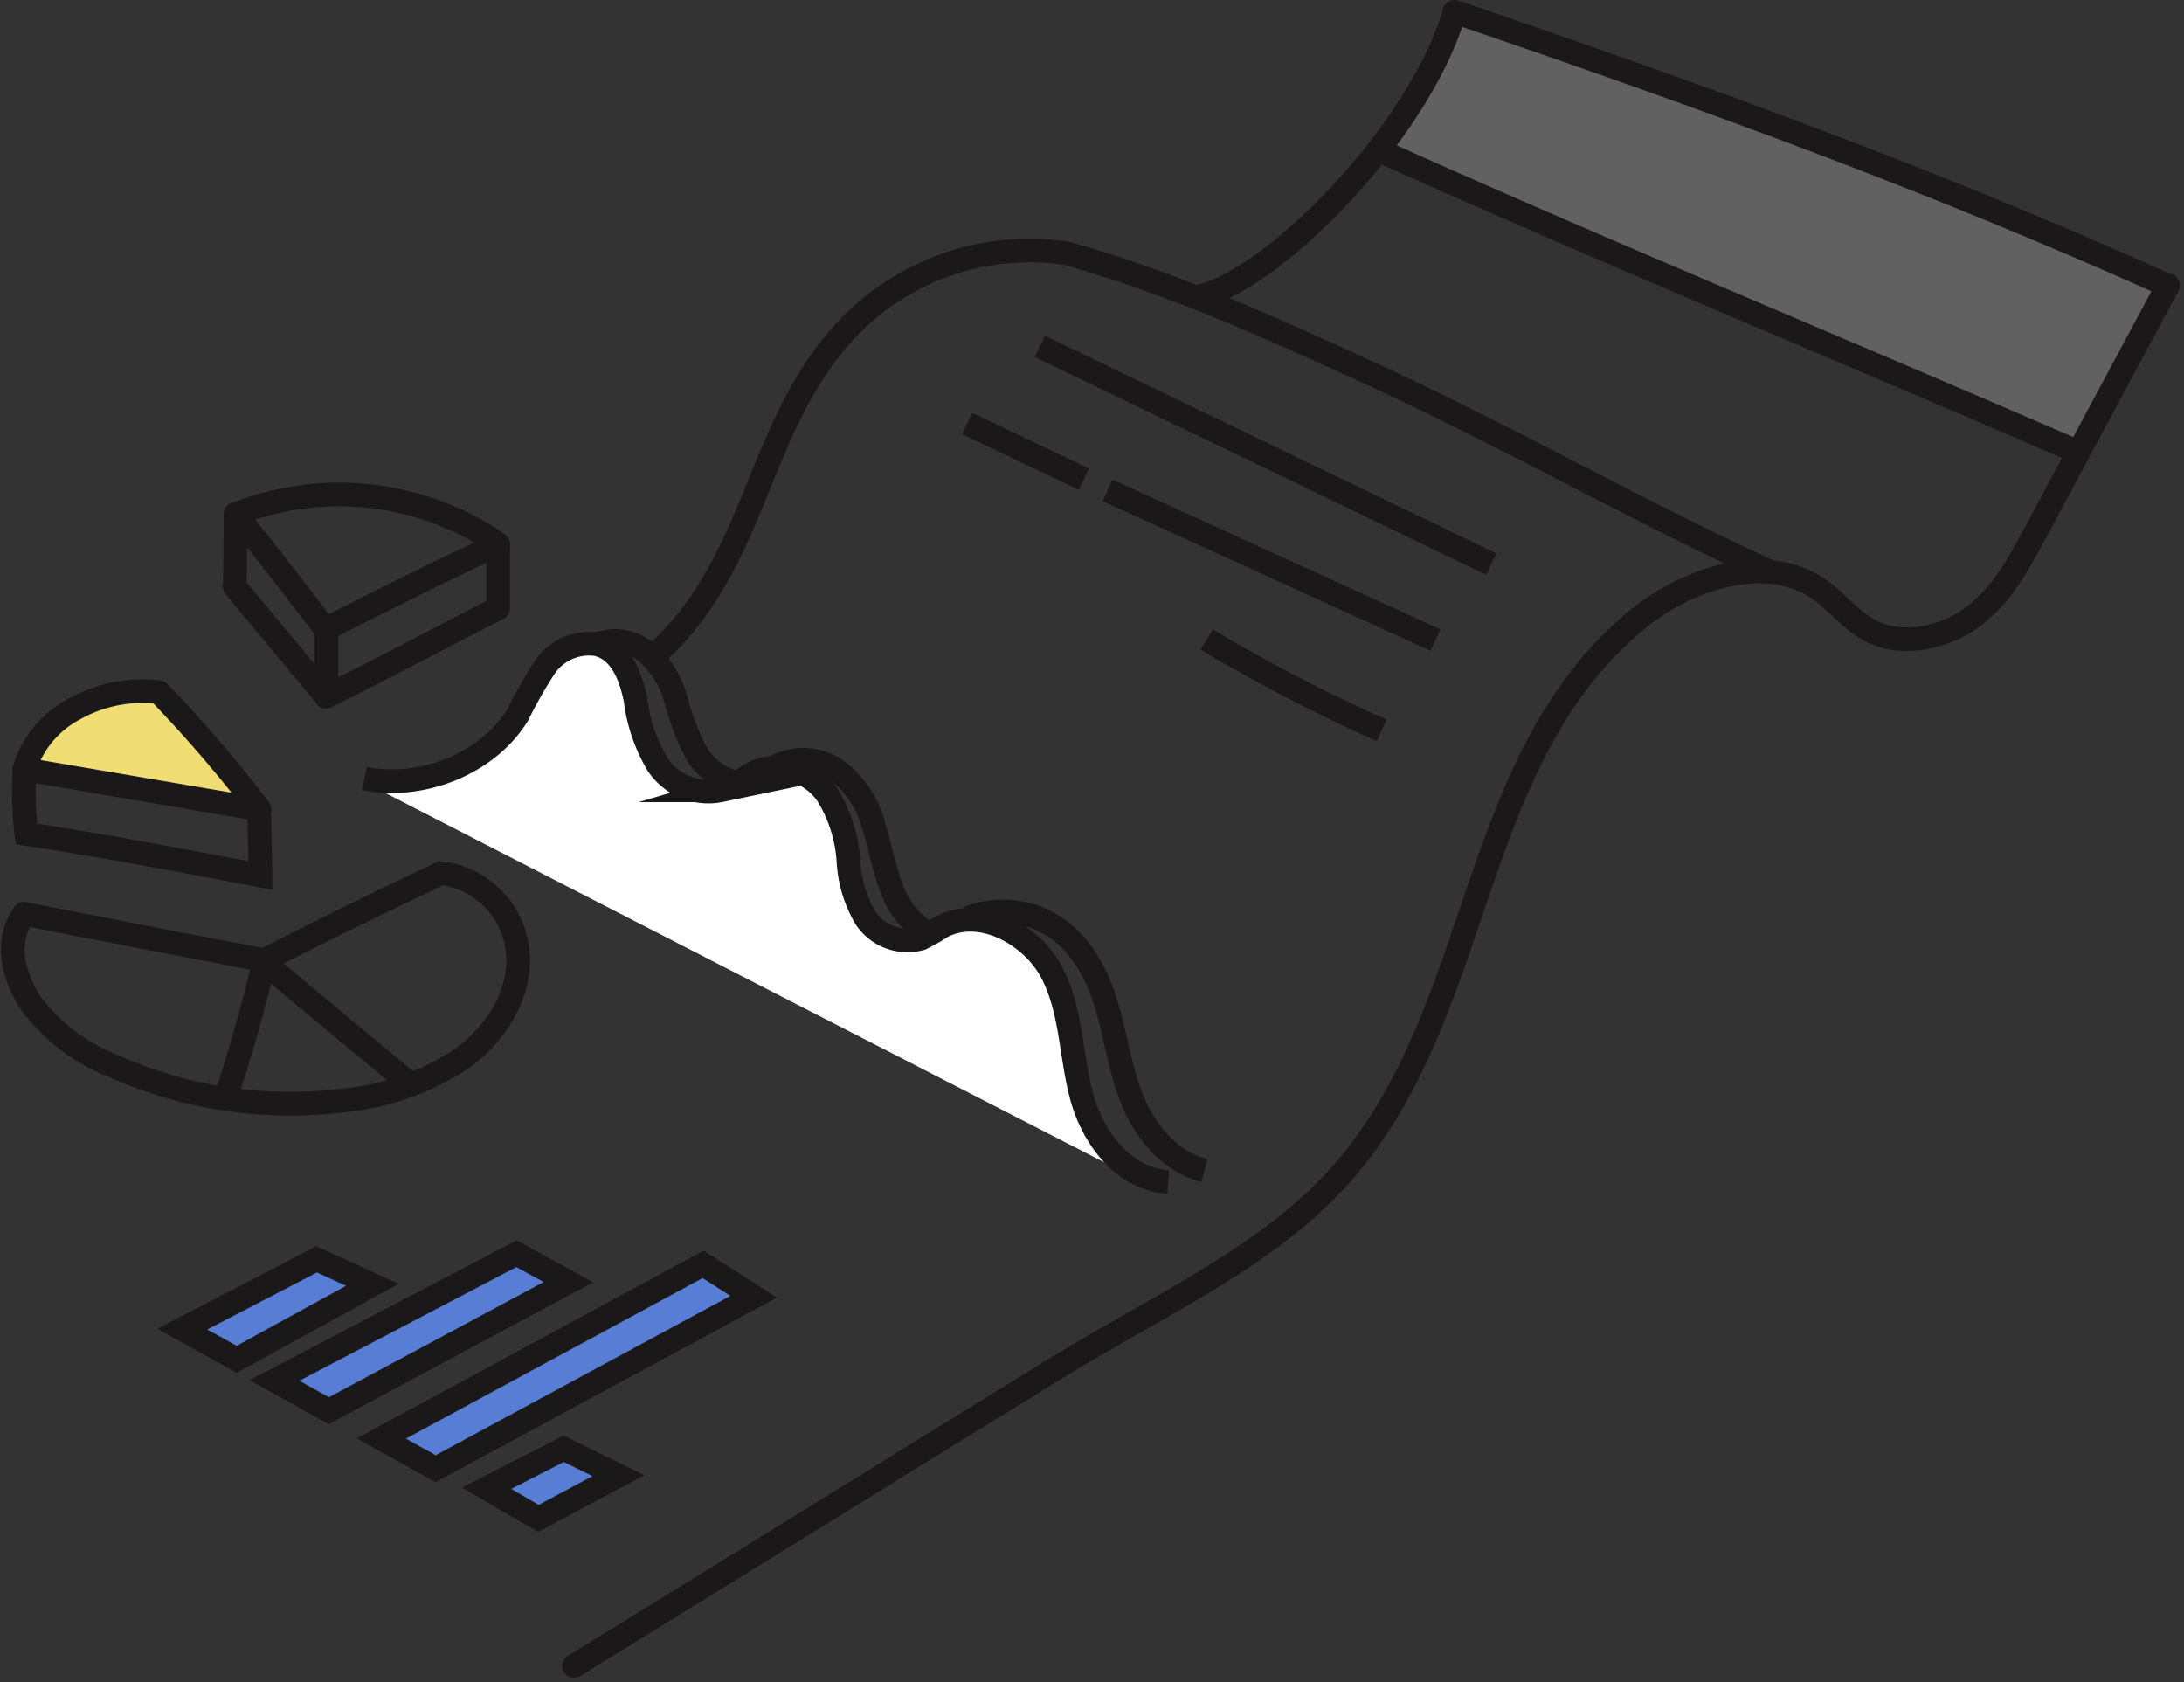 <svg xmlns="http://www.w3.org/2000/svg" width="184.879" height="142.376" viewBox="0 0 184.879 142.376">
  <rect x="0" y="0" width="184.879" height="142.376" fill="#333333" stroke="none"/>
  <g id="그룹_13571" data-name="그룹 13571" transform="translate(-81.59 -16)">
    <path id="패스_6509" data-name="패스 6509" d="M-.337,0S59.358,20.8,60.2,22.977s-7.525,13.994-7.525,13.994l-58.125-25.3Z" transform="translate(204.603 17.109)" fill="#616161"/>
    <path id="패스_6510" data-name="패스 6510" d="M576.453,107.882c-3.979-1.954-4.046-3.457-4.964-6.93s-.841-7.2-2.491-10.44-6.073-5.772-9.439-3.966a15.673,15.673,0,0,1-1.754,1,4.287,4.287,0,0,1-4.729-1.748,10.686,10.686,0,0,1-1.465-4.845,12.281,12.281,0,0,0-1.8-5.67,5.3,5.3,0,0,0-5.56-2.169c-1.279.4-2.25,1.411-3.536,1.789a5.2,5.2,0,0,1-5.4-2.228,14.3,14.3,0,0,1-1.881-5.534c-.4-1.931-1.208-4.185-3.281-4.688a4.566,4.566,0,0,0-4.391,1.861,39.146,39.146,0,0,0-2.379,4.171c-2.512,4.084-8.061,6.387-13.068,5.424" transform="translate(-397.707 8.381)" fill="#fff"/>
    <g id="그룹_13376" data-name="그룹 13376" transform="translate(0 0)">
      <g id="레이어_6" data-name="레이어 6" transform="translate(130.175 17)">
        <path id="패스_6544" data-name="패스 6544" d="M352.54,90.674c4.4-3.925,6.592-8.963,8.593-13.884s3.979-9.981,8.056-14.1a21.293,21.293,0,0,1,18.151-6.009c9.144,2.563,17.549,6.413,25.889,10.241,11.239,5.157,22.479,11.586,33.718,16.743" transform="translate(-345.669 -36.252)" fill="none" stroke="#1a1818" stroke-miterlimit="10" stroke-width="2"/>
        <path id="패스_6545" data-name="패스 6545" d="M314.325,175.748C337.3,161.6,336.871,161.8,355.07,150.589c8.947-5.509,18.825-9.8,25.073-17.474C391.392,119.3,390.175,99.026,404.186,87.3c4.105-3.434,10.745-5.8,15.307-2.84,1.729,1.121,2.889,2.869,4.779,3.772,2.731,1.3,6.284.418,8.615-1.386s3.715-4.342,5.038-6.807c0,0,8.442-15.751,11.34-21.151" transform="translate(-314.325 -35.748)" fill="none" stroke="#1a1818" stroke-linecap="round" stroke-miterlimit="10" stroke-width="2"/>
        <path id="패스_6546" data-name="패스 6546" d="M314.326,54.857c5.851-.919,18.726-13.507,21.828-24.11,21.249,7.248,40.4,14.191,60.379,23.181" transform="translate(-261.605 -30.747)" fill="none" stroke="#1a1818" stroke-linecap="round" stroke-linejoin="round" stroke-miterlimit="10" stroke-width="2"/>
        <path id="패스_6547" data-name="패스 6547" d="M322.426,43.793c18.722,8.44,39.664,17.054,59.238,25.556" transform="translate(-254.271 -32.063)" fill="none" stroke="#1a1818" stroke-miterlimit="10" stroke-width="2"/>
        <path id="패스_6548" data-name="패스 6548" d="M39.395,15.711,0,0" transform="matrix(-0.998, -0.07, 0.07, -0.998, 77.653, 46.749)" fill="none" stroke="#1a1818" stroke-miterlimit="10" stroke-width="2"/>
        <path id="패스_6549" data-name="패스 6549" d="M10.18,4.006,0,0" transform="matrix(-0.998, -0.07, 0.07, -0.998, 43.17, 39.556)" fill="none" stroke="#1a1818" stroke-miterlimit="10" stroke-width="2"/>
        <path id="패스_6550" data-name="패스 6550" d="M27.3,13.639,0,0" transform="matrix(-0.999, 0.035, -0.035, -0.999, 72.93, 53.175)" fill="none" stroke="#1a1818" stroke-miterlimit="10" stroke-width="2"/>
        <path id="패스_6551" data-name="패스 6551" d="M15.31,6.635A139.253,139.253,0,0,0,0,0" transform="matrix(-0.998, -0.07, 0.07, -0.998, 68.378, 60.816)" fill="none" stroke="#1a1818" stroke-miterlimit="10" stroke-width="2"/>
      </g>
      <g id="레이어_5" data-name="레이어 5" transform="translate(80.35 54.596)">
        <path id="패스_6553" data-name="패스 6553" d="M523.122,147.877c-3.862-.24-6.435-3.852-7.346-7.3s-.834-7.146-2.471-10.359-6.025-5.727-9.365-3.935a15.55,15.55,0,0,1-1.741.989,4.254,4.254,0,0,1-4.692-1.735,10.6,10.6,0,0,1-1.453-4.807,12.191,12.191,0,0,0-1.784-5.627,5.254,5.254,0,0,0-5.516-2.152c-1.269.4-2.232,1.4-3.508,1.775a5.159,5.159,0,0,1-5.358-2.211,14.189,14.189,0,0,1-1.866-5.492c-.393-1.915-1.2-4.152-3.255-4.651a4.53,4.53,0,0,0-4.356,1.846,38.755,38.755,0,0,0-2.361,4.138c-2.492,4.052-8,6.337-12.966,5.382" transform="translate(-422.992 -86.436)" fill="none" stroke="#1a1818" stroke-miterlimit="10" stroke-width="2"/>
        <path id="패스_6554" data-name="패스 6554" d="M529.986,149.423c-3.023-.791-5.085-3.408-6.156-6.116s-1.385-5.619-2.285-8.379-2.569-5.523-5.4-6.777a8.136,8.136,0,0,0-6.107-.137" transform="translate(-426.791 -88.941)" fill="none" stroke="#1a1818" stroke-miterlimit="10" stroke-width="2"/>
        <path id="패스_6555" data-name="패스 6555" d="M505.744,128.183a7.5,7.5,0,0,1-3.519-4.211c-.658-1.707-.938-3.515-1.5-5.251a8.5,8.5,0,0,0-3.033-4.556,4.935,4.935,0,0,0-5.494-.2" transform="translate(-425.558 -87.522)" fill="none" stroke="#1a1818" stroke-miterlimit="10" stroke-width="2"/>
        <path id="패스_6556" data-name="패스 6556" d="M488.271,114.114a5.371,5.371,0,0,1-3.773-2.773A22.9,22.9,0,0,1,482.871,107a8.133,8.133,0,0,0-2.443-3.948,4.234,4.234,0,0,0-4.634-.521" transform="translate(-424.424 -86.413)" fill="none" stroke="#1a1818" stroke-miterlimit="10" stroke-width="2"/>
        <path id="패스_6561" data-name="패스 6561" d="M425.361,132.206c-1.664,2.307-.922,5.277.663,7.63a16.1,16.1,0,0,0,6.893,5.212,36.652,36.652,0,0,0,19.25,2.941,21.949,21.949,0,0,0,10.232-3.55c2.906-2.086,4.954-5.347,4.791-8.725a7.44,7.44,0,0,0-6.524-6.994c-5.017,2.41-10.034,4.82-14.968,7.374l-.068-.062" transform="translate(-422.093 -93.422)" fill="none" stroke="#1a1818" stroke-miterlimit="10" stroke-width="2"/>
        <path id="패스_6562" data-name="패스 6562" d="M425.416,132.54c6.8,1.337,13.609,2.672,20.388,3.942-.97,3.982-2.012,7.725-3.3,11.63" transform="translate(-422.16 -93.802)" fill="none" stroke="#1a1818" stroke-linecap="round" stroke-miterlimit="10" stroke-width="2"/>
        <path id="패스_6563" data-name="패스 6563" d="M459.526,147.33l-12.3-10.233" transform="translate(-423.667 -94.255)" fill="none" stroke="#1a1818" stroke-miterlimit="10" stroke-width="2"/>
        <path id="패스_6564" data-name="패스 6564" d="M426.19,119.571l19.919,3.4a115.441,115.441,0,0,0-8.521-9.922,11.736,11.736,0,0,0-7.176,1.43A8.683,8.683,0,0,0,426.19,119.571Z" transform="translate(-422.889 -93.061)" fill="#f0dd73" stroke="#1a1818" stroke-linejoin="round" stroke-miterlimit="10" stroke-width="2"/>
        <path id="패스_6565" data-name="패스 6565" d="M446.071,123.528c0,1.787.1,4.06.1,5.741-6.614-1.261-13.227-2.521-19.816-3.511a30.9,30.9,0,0,1-.137-5.674" transform="translate(-422.886 -93.769)" fill="none" stroke="#1a1818" stroke-miterlimit="10" stroke-width="2"/>
        <path id="패스_6566" data-name="패스 6566" d="M439.307,95.647c2.592,3.215,5.108,6.479,7.625,9.744,4.886-2.5,9.635-4.882,14.6-7.188l-.006,5.424" transform="translate(-418.12 -90.736)" fill="none" stroke="#1a1818" stroke-linecap="round" stroke-linejoin="round" stroke-miterlimit="10" stroke-width="2"/>
        <path id="패스_6567" data-name="패스 6567" d="M447.569,106.654v5.487" transform="translate(-418.691 -91.831)" fill="none" stroke="#1a1818" stroke-miterlimit="10" stroke-width="2"/>
        <path id="패스_6568" data-name="패스 6568" d="M439.544,102.369l.066-6.1" transform="translate(-418.423 -91.359)" fill="none" stroke="#1a1818" stroke-linecap="round" stroke-miterlimit="10" stroke-width="2"/>
        <path id="패스_6569" data-name="패스 6569" d="M446.987,111.793l-7.755-9.308" transform="translate(-418.115 -91.416)" fill="none" stroke="#1a1818" stroke-linecap="round" stroke-miterlimit="10" stroke-width="2"/>
        <path id="패스_6570" data-name="패스 6570" d="M462.041,104.523c-4.883,2.5-9.6,5.033-14.526,7.466" transform="translate(-418.688 -91.617)" fill="none" stroke="#1a1818" stroke-linecap="round" stroke-miterlimit="10" stroke-width="2"/>
        <path id="패스_6571" data-name="패스 6571" d="M460.38,96.877a23.784,23.784,0,0,0-21.95-2.442" transform="translate(-417.126 -89.555)" fill="none" stroke="#1a1818" stroke-linecap="round" stroke-miterlimit="10" stroke-width="2"/>
        <path id="패스_6572" data-name="패스 6572" d="M503.515,152.791l-4.29-2.734-27.239,14.736,4.6,2.554Z" transform="translate(-438.47 -81.641)" fill="#577ed4" stroke="#1a1818" stroke-miterlimit="10" stroke-width="2"/>
        <path id="패스_6573" data-name="패스 6573" d="M490.3,168l-4.626-2.275-6.527,3.34,4.39,2.554Z" transform="translate(-436.716 -81.704)" fill="#577ed4" stroke="#1a1818" stroke-miterlimit="10" stroke-width="2"/>
        <path id="패스_6574" data-name="패스 6574" d="M489.936,152.805l-4.393-2.41-20.486,10.731,4.6,2.554Z" transform="translate(-440.581 -82.885)" fill="#577ed4" stroke="#1a1818" stroke-miterlimit="10" stroke-width="2"/>
        <path id="패스_6575" data-name="패스 6575" d="M474.215,154l-4.719-2.159-11.367,5.909,4.6,2.554Z" transform="translate(-441.456 -83.853)" fill="#577ed4" stroke="#1a1818" stroke-miterlimit="10" stroke-width="2"/>
      </g>
    </g>
  </g>
</svg>
